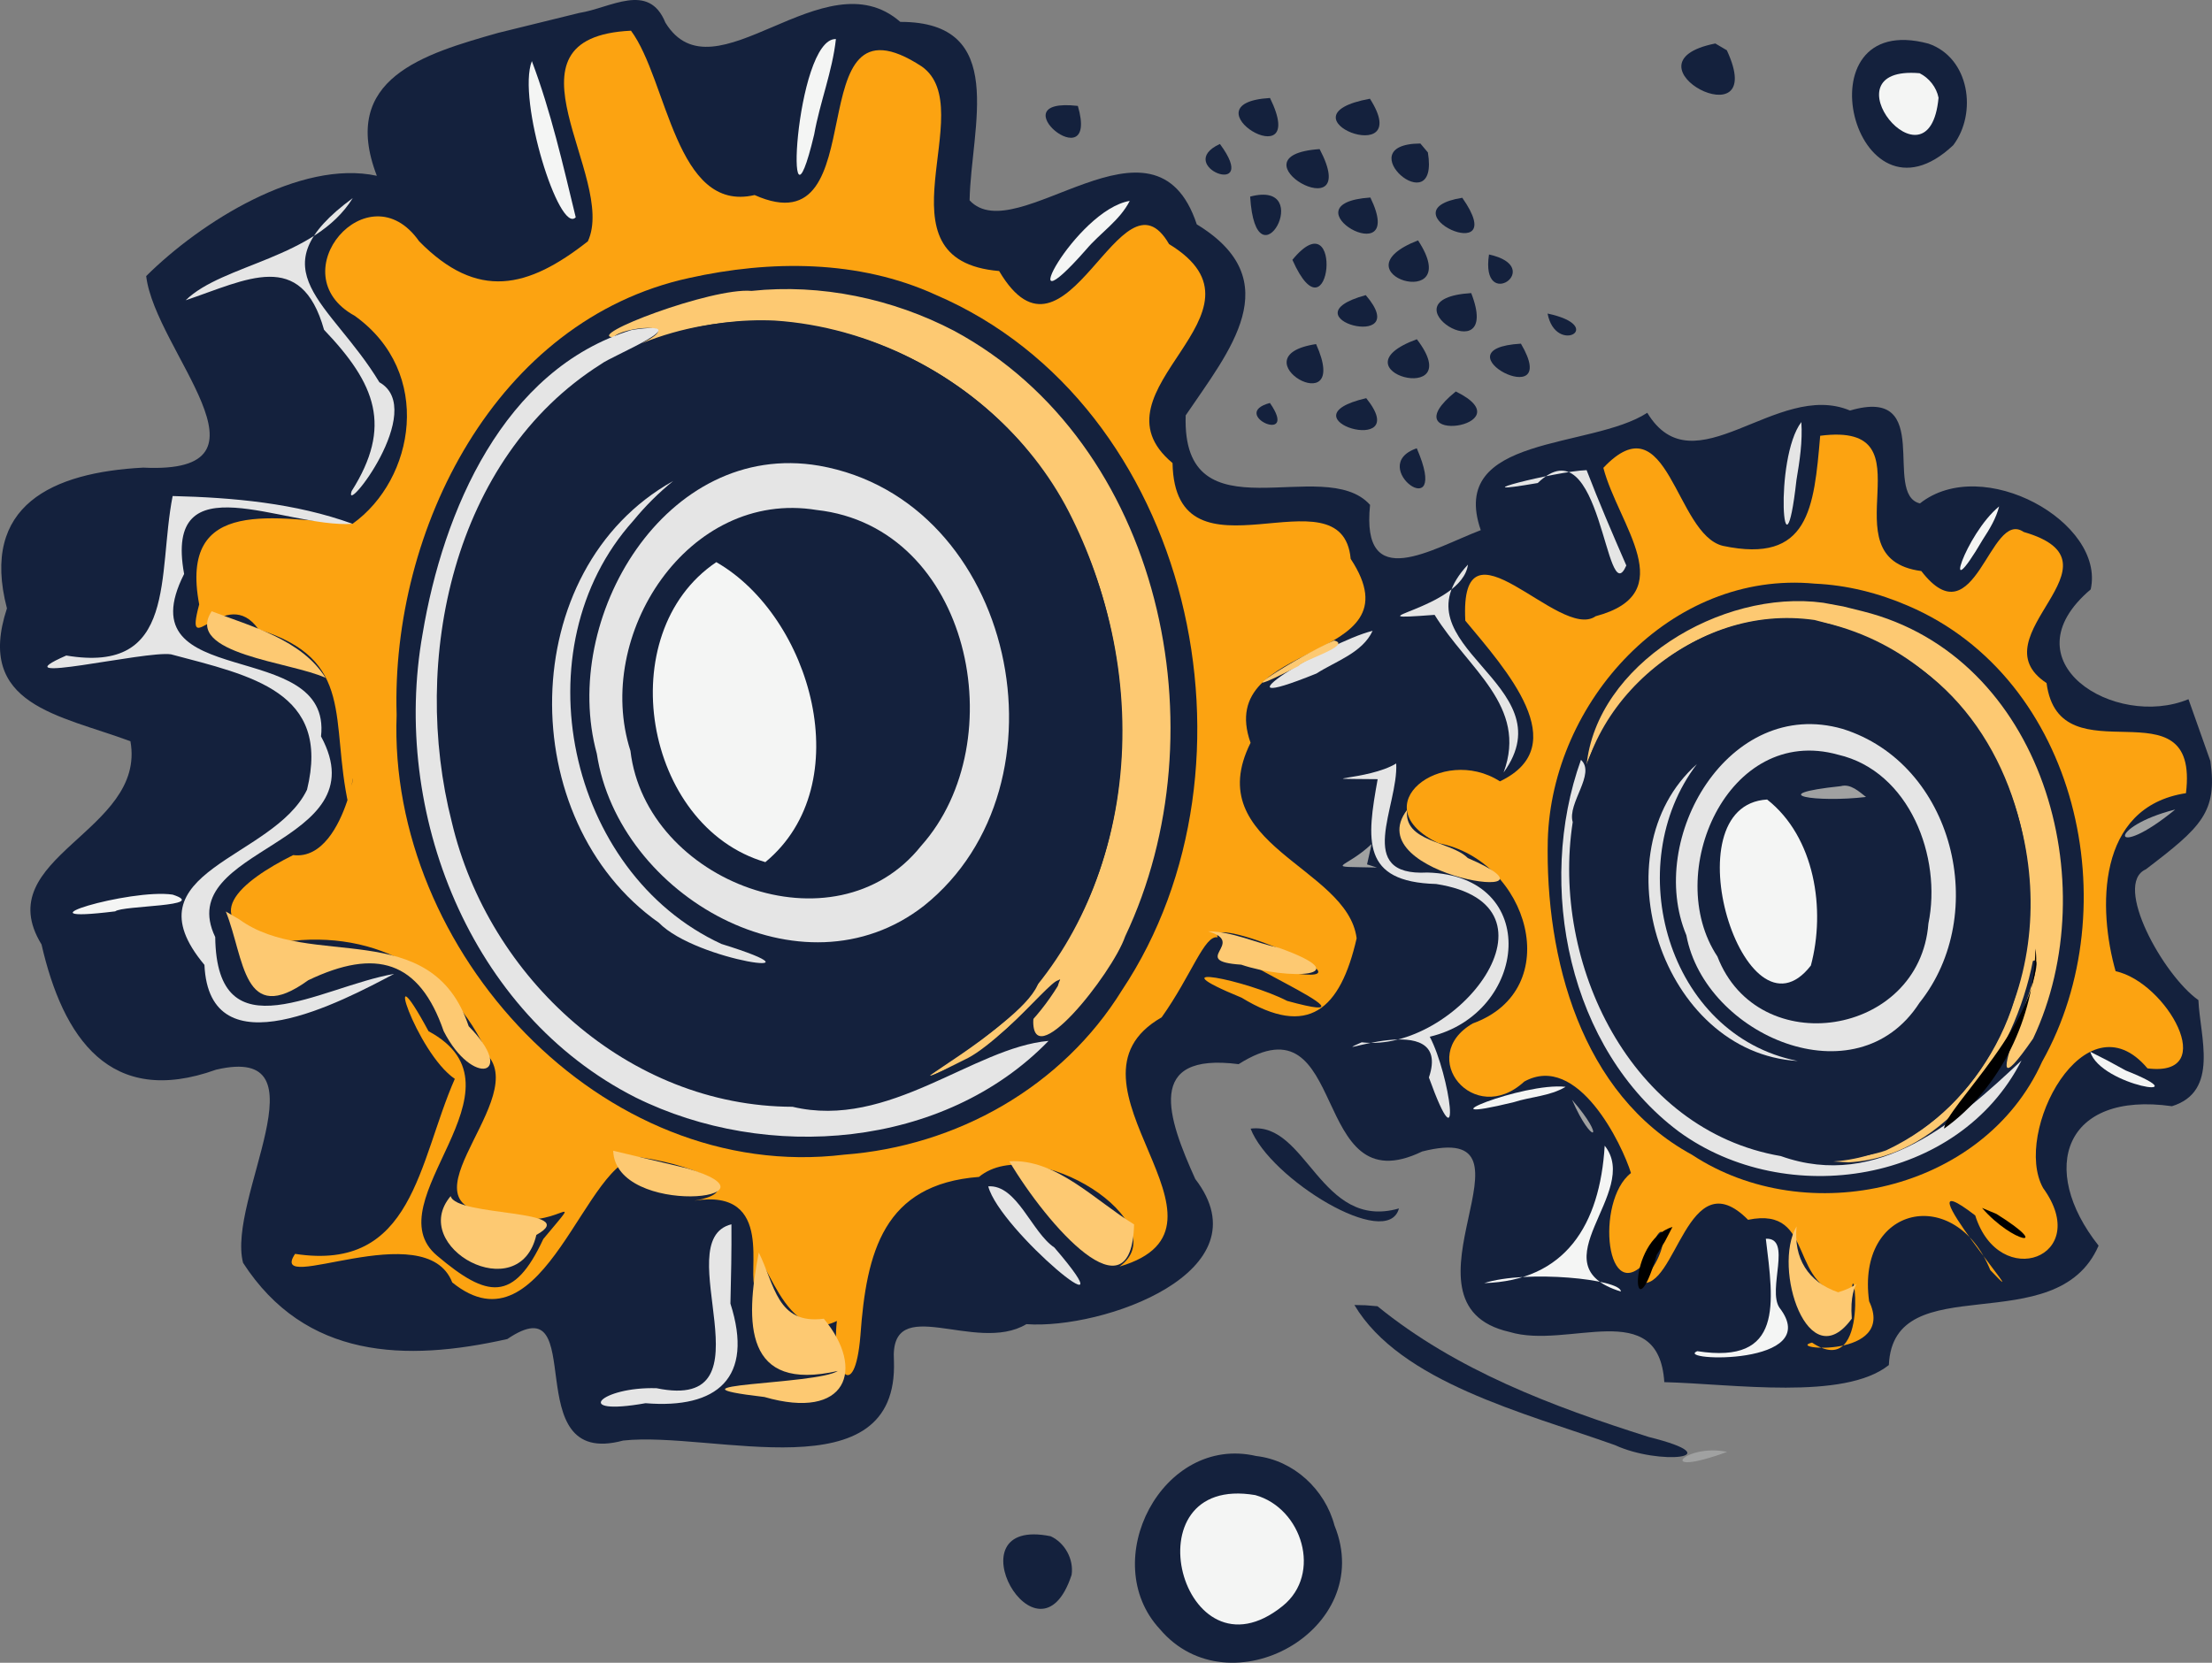 <?xml version="1.0" encoding="UTF-8" standalone="no"?>
<svg
   version="1.1"
   viewBox="0 0 529.455 398.087"
   width="529.455pt"
   height="398.087pt"
   id="svg1251"
   sodipodi:docname="cogs2.svg"
   inkscape:version="1.3.2 (091e20e, 2023-11-25)"
   xmlns:inkscape="http://www.inkscape.org/namespaces/inkscape"
   xmlns:sodipodi="http://sodipodi.sourceforge.net/DTD/sodipodi-0.dtd"
   xmlns="http://www.w3.org/2000/svg"
   xmlns:svg="http://www.w3.org/2000/svg">
  <rect x="0" y="0" width="529.455" height="398.087" fill="#808080" stroke="none"/>
  <defs
     id="defs1251" />
  <sodipodi:namedview
     id="namedview1251"
     pagecolor="#ffffff"
     bordercolor="#666666"
     borderopacity="1.0"
     inkscape:showpageshadow="2"
     inkscape:pageopacity="0.0"
     inkscape:pagecheckerboard="0"
     inkscape:deskcolor="#d1d1d1"
     inkscape:document-units="pt"
     inkscape:zoom="0.52574115"
     inkscape:cx="271.04593"
     inkscape:cy="218.73882"
     inkscape:window-width="1424"
     inkscape:window-height="853"
     inkscape:window-x="0"
     inkscape:window-y="25"
     inkscape:window-maximized="0"
     inkscape:current-layer="svg1251" />
  <path
     d="m 138.623,3.103 c 7.494,-1.159 16.646,-7.548 20.643,2.317 11.661,18.967 37.989,-16.129 56.226,-0.18 25.94,-0.027 16.924,25.088 16.586,42.727 11.17,12.045 44.32,-24.68 54.376,5.746 22.137,13.476 7.705,30.414 -2.652,45.735 -0.995,29.988 33.113,9.106 44.131,21.424 -2.203,21.331 14.771,10.544 26.499,6.056 -7.945,-22.949 26.398,-19.333 39.853,-28.098 11.186,18.473 30.983,-7.93 48.527,-0.54 20.446,-6.008 7.663,20.019 16.735,22.238 15.002,-11.893 44.423,4.518 40.88,20.578 -20.445,17.316 5.795,33.569 23.399,26.297 l 5.25,14.822 c 1.691,12.21 -2.1,15.734 -15.464,25.914 -7.948,3.532 4.206,25.41 12.59,31.303 0.374,8.75 5.073,21.886 -6.338,25.403 -25.729,-3.649 -32.147,14.952 -17.553,33.382 -10.091,23.277 -49.125,4.675 -50.203,28.591 -10.699,8.542 -37.201,4.517 -53.745,4.088 -1.36,-20.668 -23.014,-7.746 -37.052,-12.019 -29.638,-6.705 10.269,-51.108 -20.92,-43.2 -27.333,13.244 -17.106,-37.911 -43.92,-20.91 -22.518,-2.9 -16.987,12.831 -10.38,27.489 17.122,22.252 -22.138,36.082 -40.416,34.758 -12.206,7.3 -32.755,-7.934 -31.709,8.749 1.193,32.094 -43.461,16.763 -64.813,19.118 -25.894,7.007 -7.524,-37.966 -27.722,-24.304 -24.435,5.496 -48.356,4.773 -63.25,-18.24 -3.982,-15.256 20.524,-52.583 -6.471,-46.245 -25.379,9.112 -36.637,-7.602 -41.77,-29.987 -12.848,-20.951 25.164,-26.921 21.281,-48.648 -17.001,-6.321 -37.197,-8.591 -29.559,-31.818 -6.451,-24.729 10.957,-32.56 32.611,-33.692 34.271,1.684 2.847,-27.956 0.718,-45.86 13.02,-12.944 36.921,-27.977 55.21,-24.01 C 81.187,18.689 101.659,12.885 119.212,7.878 Z"
     fill="#000000"
     id="path127"
     sodipodi:nodetypes="cccccccccccccccccccccccccccccccccccccc"
     style="fill:#14213d;fill-opacity:1" />
  <path
     d="m 151.032,7.348 c -33.292,1.582 -3.242,35.129 -10.324,50.43 -14.333,11.267 -26.387,14.223 -40.388,-0.015 -12.197,-17.399 -33.65,7.848 -15.428,17.841 18.984,13.573 14.361,39.209 -0.51,49.804 -18.02,-1.073 -41.661,-6.97 -36.704,19.301 -3.899,14.541 6.41,-5.193 14.224,5.999 23.296,7.211 17.03,21.729 21.53,42.07 2.791,-20.065 0.662,13.653 -13.264,11.947 -12.323,6.137 -24.107,15.486 -4.286,21.103 22.673,-4.026 41.836,6.083 51.132,27.151 9.263,11.552 -24.698,37.933 4.45,37.689 10.43,5.003 19.857,-7.569 8.58,5.968 -7.11,15.288 -13.426,14.131 -25.397,4.018 -15.537,-12.93 23.386,-40.086 -2.075,-53.767 -11.708,-21.692 -2.967,5.127 6.29,11.41 -8.767,19.96 -9.886,46.273 -38.23,41.9 -6.887,10.265 31.25,-9.548 37.617,6.841 22.16,17.971 31.996,-30.811 45.19,-29.934 15.467,2.386 25.191,8.273 12.724,10.363 19.683,-3.127 12.249,18.094 14.733,21.04 0.394,-20.045 4.834,15.134 19.417,7.75 -1.403,12.116 4.262,20.195 5.632,3.505 1.434,-20.031 5.52,-36.242 28.383,-37.992 13.218,-10.923 47.751,11.236 33.631,21.467 32.594,-9.557 -17.347,-43.974 10.089,-59.668 7.161,-10.075 10.255,-19.851 13.414,-19.146 -2.694,-6.077 42.725,13.09 15.164,8.098 -26.644,-9.125 29.78,14.882 1.466,7.111 -9.577,-4.944 -32.342,-9.576 -10.901,-0.766 15.981,9.757 23.635,2.819 27.529,-14.222 -2.162,-17.15 -37.609,-22.305 -25.39,-46.807 -8.963,-25.278 40.87,-18.378 23.964,-44.04 -2.065,-22.16 -42.048,7.706 -42.64,-22.939 C 259.609,93.329 307.007,75.02 279.82,58.438 268.284,38.419 255.289,92.211 239.149,64.889 208.616,62.32 234.927,26.104 220.657,15.931 189.999,-4.143 210.501,60.012 180.617,46.697 161.68,51.124 159.819,19.206 151.032,7.348 Z"
     fill="#f4f5f4"
     id="path559"
     style="fill:#fca311;fill-opacity:1" />
  <path
     d="m 200.082,9.348 c -9.818,-0.308 -12.61,54.023 -5.204,22.845 1.367,-7.702 4.355,-15.063 5.204,-22.845 z"
     fill="#f4f5f4"
     id="path560" />
  <path
     d="m 127.302,14.628 c -3.591,9.242 6.603,41.644 10.502,37.393 -3.05,-12.555 -5.927,-25.301 -10.502,-37.393 z"
     fill="#f4f5f4"
     id="path584" />
  <path
     d="m 327.902,23.638 c -23.044,4.219 11.11,17.393 0,0 z"
     fill="#000000"
     id="path591"
     style="fill:#14213d;fill-opacity:1" />
  <path
     d="m 303.982,23.458 c -21.035,1.25 9.804,19.996 0,0 z"
     fill="#000000"
     id="path592"
     style="fill:#14213d;fill-opacity:1" />
  <path
     d="m 257.992,25.358 c -19.748,-2.281 5.272,18.254 0,0 z"
     fill="#000000"
     id="path607"
     style="fill:#14213d;fill-opacity:1" />
  <path
     d="m 339.972,34.358 c -17.761,0.101 4.652,19.472 1.802,2.139 z"
     fill="#000000"
     id="path618"
     style="fill:#14213d;fill-opacity:1" />
  <path
     d="m 291.992,34.468 c -11.371,5.236 9.993,13.487 0,0 z"
     fill="#000000"
     id="path619"
     style="fill:#14213d;fill-opacity:1" />
  <path
     d="m 315.862,35.698 c -22.334,1.531 10.66,20.306 0,0 z"
     fill="#000000"
     id="path622"
     style="fill:#14213d;fill-opacity:1" />
  <path
     d="m 350.002,47.348 c -19.141,3.109 12.194,17.386 0,0 z"
     fill="#000000"
     id="path641"
     style="fill:#14213d;fill-opacity:1" />
  <path
     d="m 328.002,47.288 c -21.166,1.443 9.138,18.757 0,0 z"
     fill="#000000"
     id="path642"
     style="fill:#14213d;fill-opacity:1" />
  <path
     d="m 299.232,47.068 c 1.394,22.673 15.966,-4.198 0,0 z"
     fill="#000000"
     id="path643"
     style="fill:#14213d;fill-opacity:1" />
  <path
     d="m 84.432,47.428 c -9.006,14.537 -31.093,15.74 -39.99,24.46 14.557,-4.897 27.649,-12.453 33.12,7.07 12.412,13.002 16.395,23.135 6.61,38.614 -2.175,6.444 18.252,-19.514 6.634,-26.05 -11.618,-19.268 -29.95,-26.764 -6.374,-44.094 z"
     fill="#f4f5f4"
     id="path644"
     style="fill:#e5e5e5;fill-opacity:1" />
  <path
     d="m 270.412,48.098 c -13.027,2.169 -29.306,33.154 -10.398,11.603 3.351,-3.964 7.994,-6.876 10.398,-11.603 z"
     fill="#f4f5f4"
     id="path658"
     style="fill:#f4f5f4;fill-opacity:1" />
  <path
     d="m 339.412,57.548 c -20.515,8.027 11.564,17.604 0,0 z"
     fill="#000000"
     id="path663"
     style="fill:#14213d;fill-opacity:1" />
  <path
     d="m 309.342,62.208 c 9.224,20.729 12.465,-15.173 0,0 z"
     fill="#000000"
     id="path667"
     style="fill:#14213d;fill-opacity:1" />
  <path
     d="m 356.402,60.928 c -2.14,14.123 13.815,3.037 0,0 z"
     fill="#000000"
     id="path679"
     style="fill:#14213d;fill-opacity:1" />
  <path
     d="M 164.942,66.558 C 118.65,76.638 93.583,126.88 94.936,171.142 c -2.142,56.287 49.002,112.35 107.124,105.302 26.96,-2.032 52.179,-16.219 66.496,-39.377 35.856,-53.868 16.807,-140.114 -44.583,-166.477 -18.412,-8.425 -39.578,-8.357 -59.032,-4.032 z"
     fill="#000000"
     id="path681"
     style="fill:#14213d;fill-opacity:1" />
  <path
     d="m 179.882,69.648 c -9.523,-0.877 -40.217,10.856 -33.026,11.111 1.67,-2.479 17.923,-4.007 6.686,1.459 38.798,-15.779 85.271,5.123 103.143,42.017 18.476,37.422 16.398,86.932 -13.889,117.76 -7.065,8.625 -34.819,23.245 -11.052,11.277 9.963,-5.218 33.185,-32.659 15.614,-9.835 -1.113,14.996 18.913,-10.363 21.961,-19.254 23.292,-49.106 8.826,-118.07 -40.91,-144.965 -14.726,-7.708 -31.964,-11.344 -48.528,-9.571 z"
     fill="#a0a1a1"
     id="path683"
     style="fill:#fdc972;fill-opacity:1" />
  <path
     d="m 352.142,70.168 c -22.054,1.377 7.762,19.94 0,0 z"
     fill="#000000"
     id="path685"
     style="fill:#14213d;fill-opacity:1" />
  <path
     d="m 326.902,70.658 c -19.881,5.454 11.861,13.836 0,0 z"
     fill="#000000"
     id="path686"
     style="fill:#14213d;fill-opacity:1" />
  <path
     d="m 370.422,75.068 c 1.93,10.112 14.376,3.062 0,0 z"
     fill="#000000"
     id="path703"
     style="fill:#14213d;fill-opacity:1" />
  <path
     d="m 185.422,76.748 c -32.189,-1.463 -63.781,19.426 -73.238,50.539 -19.074,46.353 -2.678,109.455 45.508,130.541 31.702,13.147 75.888,10.099 95.497,-21.755 2.608,-7.128 -15.398,16.695 -24.374,18.878 -20.893,9.598 17.33,-9.958 19.857,-20.059 29.181,-36.329 25.082,-92.779 -3.632,-128.105 C 230.294,89.497 208.093,78.221 185.422,76.748 Z"
     fill="#000000"
     id="path704"
     style="fill:#14213d;fill-opacity:1" />
  <path
     d="m 151.212,78.998 c -30.724,9.43 -45.166,43.4 -50.06,72.75 -7.603,42.676 11.305,90.916 50.983,111.004 31.411,15.568 73.805,12.288 98.838,-13.544 -18,1.584 -38.208,21.287 -61.276,15.774 -39.286,-0.089 -72.745,-30.796 -81.549,-68.127 -9.899,-38.681 0.162,-87.229 35.672,-109.654 2.521,-2.006 24.353,-10.751 7.393,-8.203 z"
     fill="#f4f5f4"
     id="path705"
     style="fill:#e5e5e5;fill-opacity:1" />
  <path
     d="m 339.132,81.218 c -20.716,7.605 12.645,16.53 0,0 z"
     fill="#000000"
     id="path707"
     style="fill:#14213d;fill-opacity:1" />
  <path
     d="m 364.042,82.278 c -20.903,1.217 10.191,17.344 0,0 z"
     fill="#000000"
     id="path712"
     style="fill:#14213d;fill-opacity:1" />
  <path
     d="m 315.012,82.378 c -19.58,2.989 8.783,19.56 0,0 z"
     fill="#000000"
     id="path713"
     style="fill:#14213d;fill-opacity:1" />
  <path
     d="m 348.452,93.728 c -16.387,13.246 17.351,8.476 0,0 z"
     fill="#000000"
     id="path729"
     style="fill:#14213d;fill-opacity:1" />
  <path
     d="m 327.012,95.328 c -20.941,4.881 11.674,14.454 0,0 z"
     fill="#000000"
     id="path741"
     style="fill:#14213d;fill-opacity:1" />
  <path
     d="m 303.962,96.478 c -9.982,2.662 7.176,10.314 0,0 z"
     fill="#000000"
     id="path744"
     style="fill:#14213d;fill-opacity:1" />
  <path
     d="m 431.162,101.048 c -6.659,8.754 -4.207,41.075 -1.17,13.887 0.77,-4.581 1.485,-9.227 1.17,-13.887 z"
     fill="#f4f5f4"
     id="path749"
     style="fill:#e5e5e5;fill-opacity:1" />
  <path
     d="m 435.672,104.328 c -1.485,17.361 -2.665,30.716 -23.27,26.361 -11.479,-2.745 -13.061,-35.166 -28.63,-18.681 3.582,13.72 18.831,30.015 -1.835,35.524 -8.669,6.117 -32.658,-25.969 -31.206,1.071 9.711,11.678 26.187,29.916 8.29,38.463 -13.876,-8.915 -33.163,5.963 -14.72,14.797 21.618,4.156 30.647,35.043 8.206,43.166 -13.631,7.908 0.301,25.023 12.342,13.911 12.837,-7.077 23.474,15.191 25.535,21.907 -8.658,6.679 -5.98,33.132 4.122,20.589 3.769,-13.962 6.604,-2.425 -1.884,5.633 8.594,2.337 11.194,-29.744 25.79,-15.03 16.785,-3.448 8.961,17.315 24.85,18.23 -0.081,-12.897 5.012,20.866 -9.537,11.175 -6.765,1.627 20.264,3.893 13.661,-9.901 -3.163,-23.036 20.669,-28.04 29.004,-7.464 13.056,13.824 -23.674,-28.507 -3.608,-13.086 5.768,18.344 28.245,9.982 16.241,-6.574 -7.364,-13.217 10.093,-46.367 24.99,-28.635 17.5,2.215 4.512,-20.661 -7.629,-23.26 -4.183,-14.666 -4.727,-39.332 16.838,-42.625 3.338,-27.493 -30.272,-2.819 -33.366,-26.361 -17.122,-11.268 20.351,-28.703 -5.469,-36.175 -8.186,-5.644 -11.505,26.186 -24.51,9.356 -23.469,-3.086 3.537,-35.984 -24.205,-32.39 z"
     fill="#f4f5f4"
     id="path751"
     style="fill:#fca311;fill-opacity:1" />
  <path
     d="m 339.112,107.328 c -12.444,4.259 8.359,19.288 0,0 z"
     fill="#000000"
     id="path764"
     style="fill:#14213d;fill-opacity:1" />
  <path
     d="m 196.062,111.498 c -36.747,-6.282 -62.092,36.559 -53.209,68.953 5.164,34.003 49.129,59.233 78.337,36.381 36.172,-28.99 21.802,-97.074 -25.128,-105.334 z"
     fill="#f4f5f4"
     id="path767"
     style="fill:#e5e5e5;fill-opacity:1" />
  <path
     d="m 379.762,112.558 c -7.429,0.262 -31.994,6.59 -11.695,3.085 15.353,-14.809 16.179,31.307 21.201,19.744 -3.297,-7.557 -6.545,-15.129 -9.506,-22.829 z"
     fill="#f4f5f4"
     id="path768"
     style="fill:#e5e5e5;fill-opacity:1" />
  <path
     d="m 161.132,115.158 c -37.934,21.159 -38.183,81.325 -3.424,105.763 9.073,9.334 42.318,13.56 14.976,5.077 -36.878,-17.025 -48.498,-70.866 -21.095,-101.333 2.849,-3.48 6.048,-6.674 9.543,-9.507 z"
     fill="#f4f5f4"
     id="path769"
     style="fill:#e5e5e5;fill-opacity:1" />
  <path
     d="m 41.322,118.758 c -3.69,18.797 1.257,42.686 -25.458,38.185 -16.99,7.435 18.981,-1.224 25.068,-0.285 19.294,5.122 38.3,8.935 32.557,32.407 -8.044,16.712 -43.446,19.354 -24.556,41.943 1.167,25.739 33.009,8.699 45.399,2.16 -17.814,3.1 -42.474,19.74 -42.818,-8.818 -10.373,-21.68 39.552,-21.833 25.324,-48.04 2.707,-24.181 -47.208,-10.297 -32.769,-38.898 -5.005,-27.377 23.995,-10.904 40.312,-12.003 -13.653,-4.962 -28.621,-6.295 -43.06,-6.65 z"
     fill="#f4f5f4"
     id="path782"
     style="fill:#e5e5e5;fill-opacity:1" />
  <path
     d="m 478.502,121.248 c -8.071,6.573 -14.241,25.571 -3.894,7.907 1.605,-2.461 3.164,-5.025 3.894,-7.907 z"
     fill="#f4f5f4"
     id="path785" />
  <path
     d="m 195.462,122.098 c -30.796,-5.054 -53.434,30.064 -44.561,57.669 3.689,31.336 48.942,48.658 69.588,22.736 22.327,-25.008 11.794,-76.334 -25.026,-80.405 z"
     fill="#000000"
     id="path786"
     style="fill:#14213d;fill-opacity:1" />
  <path
     d="m 351.362,135.178 c -1.401,10.775 -29.902,13.66 -7.98,12.03 8.04,13.031 22.382,21.786 16.52,37.73 15.472,-21.357 -26.807,-30.232 -8.54,-49.76 z"
     fill="#f4f5f4"
     id="path803"
     style="fill:#e5e5e5;fill-opacity:1" />
  <path
     d="m 171.452,134.588 c -25.286,17.042 -17.399,63.291 11.74,71.82 22.517,-18.64 11.004,-58.787 -11.74,-71.82 z"
     fill="#f4f5f4"
     id="path805" />
  <path
     d="m 434.422,139.738 c -34.614,-3.288 -63.037,28.322 -63.951,61.408 -0.629,28.139 7.889,60.862 34.516,75.323 27.533,18.169 69.846,8.733 83.81,-22.302 20.744,-36.935 8.606,-91.694 -32.06,-109.118 -7.049,-3.054 -14.627,-4.97 -22.315,-5.311 z"
     fill="#000000"
     id="path809"
     style="fill:#14213d;fill-opacity:1" />
  <path
     d="m 436.392,144.308 c -24.546,-3.352 -54.395,14.903 -56.65,39.07 8.427,-27.093 42.529,-44.693 68.161,-29.808 48.668,19.739 51.039,99.578 3.579,121.832 -10.718,3.865 -32.582,1.385 -9.026,2.886 23.768,-1.285 39.812,-26.113 44.121,-48.193 5.447,-3.067 -16.594,42.643 0.063,18.556 17.509,-37.203 2.325,-91.511 -40.728,-102.286 l -4.734,-1.176 z"
     fill="#a0a1a1"
     id="path819"
     style="fill:#fdc972;fill-opacity:1" />
  <path
     d="m 50.662,146.348 c -6.695,10.263 19.231,12.149 27.27,15.95 -5.702,-9.152 -17.741,-12.315 -27.27,-15.95 z"
     fill="#a0a1a1"
     id="path821"
     style="fill:#fdc972;fill-opacity:1" />
  <path
     d="m 434.322,148.438 c -29.062,-4.178 -55.109,20.157 -57.882,48.384 -5.231,33.722 13.783,73.793 49.819,79.964 25.667,7.017 48.754,-14.001 55.85,-37.191 12.517,-35.243 -5.656,-79.759 -43.272,-89.98 z"
     fill="#000000"
     id="path824"
     style="fill:#14213d;fill-opacity:1" />
  <path
     d="m 328.542,151.028 c -11.159,2.779 -40.565,21.195 -13.447,10.225 4.617,-2.967 11.003,-4.942 13.447,-10.225 z"
     fill="#f4f5f4"
     id="path825"
     style="fill:#e5e5e5;fill-opacity:1" />
  <path
     d="m 319.322,153.348 c -8.776,3.836 -28.509,16.419 -8.453,6.077 0.547,-1.26 13.084,-4.96 8.453,-6.077 z"
     fill="#000000"
     id="path827"
     style="fill:#fdc972;fill-opacity:1" />
  <path
     d="m 441.032,174.508 c -27.215,-7.829 -47.094,26.199 -37.39,49.41 4.445,23.967 40.686,39.646 55.785,16.184 17.027,-21.286 8.221,-57.289 -18.395,-65.594 z"
     fill="#f4f5f4"
     id="path859"
     style="fill:#e5e5e5;fill-opacity:1" />
  <path
     d="m 439.962,180.688 c -26.406,-7.389 -42.082,28.494 -28.892,48.313 9.712,25.205 48.414,19.159 50.502,-7.883 3.274,-15.853 -4.466,-36.464 -21.61,-40.43 z"
     fill="#000000"
     id="path874"
     style="fill:#14213d;fill-opacity:1" />
  <path
     d="m 378.412,181.918 c -10.82,30.148 -2.981,69.253 23.431,89.006 25.77,18.789 67.027,12.429 82.019,-17.036 -15.038,14.153 -34.181,31.273 -57.603,22.898 -36.036,-6.171 -55.05,-46.242 -49.819,-79.964 -1.355,-4.51 5.602,-11.57 1.972,-14.904 z"
     fill="#f4f5f4"
     id="path879"
     style="fill:#e5e5e5;fill-opacity:1" />
  <path
     d="m 406.162,182.938 c -23.863,21.139 -8.439,69.186 24.14,71.08 -31.249,-6.185 -42.54,-46.97 -24.14,-71.08 z"
     fill="#f4f5f4"
     id="path880"
     style="fill:#e5e5e5;fill-opacity:1" />
  <path
     d="m 334.192,182.788 c -6.72,4.122 -22.386,3.587 -4.44,3.76 -2.632,14.583 -3.934,24.602 13.992,25.093 32.617,5.068 4.851,40.574 -17.817,37.905 -10.846,4.8 22.007,-8.953 16.089,8.419 8.203,22.723 5.025,-0.641 0.205,-9.756 23.553,-5.559 26.893,-38.535 -0.557,-39.312 -17.648,0.977 -6.922,-15.826 -7.473,-26.108 z"
     fill="#f4f5f4"
     id="path881"
     style="fill:#e5e5e5;fill-opacity:1" />
  <path
     d="m 440.612,188.218 c -18.985,2.009 -5.671,3.986 6.03,2.59 -1.629,-1.251 -3.684,-3.247 -6.03,-2.59 z"
     fill="#a0a1a1"
     id="path889" />
  <path
     d="m 422.972,191.418 c -23.641,1.395 -5.365,60.19 10.47,39.749 3.597,-13.396 0.958,-30.771 -10.47,-39.749 z"
     fill="#f4f5f4"
     id="path898" />
  <path
     d="m 520.652,193.808 c -16.674,4.216 -15.393,12.638 0,0 z"
     fill="#a0a1a1"
     id="path901" />
  <path
     d="m 336.812,193.878 c -12.285,16.125 41.5,23.204 14.507,11.548 -4.09,-4.108 -15.465,-3.765 -14.507,-11.548 z"
     fill="#a0a1a1"
     id="path903"
     style="fill:#fdc972;fill-opacity:1" />
  <path
     d="m 328.312,202.058 c -6.551,6.218 -12.138,5.323 1.28,5.65 l -2.38,-0.76 z"
     fill="#a0a1a1"
     id="path916" />
  <path
     d="m 41.322,214.188 c -10.108,-1.514 -39.169,7.154 -13.746,4.003 1.751,-1.453 22.669,-1.101 13.746,-4.003 z"
     fill="#f4f5f4"
     id="path931" />
  <path
     d="m 54.052,218.228 c 4.486,11.165 4.017,27.809 19.722,16.46 16.209,-7.753 26.585,-4.723 32.421,12.187 6.901,13.524 17.638,10.678 5.987,-1.18 -8.869,-26.618 -38.01,-13.272 -54.892,-25.566 z"
     fill="#a0a1a1"
     id="path933"
     style="fill:#fdc972;fill-opacity:1" />
  <path
     d="m 289.152,222.968 c 9.495,2.795 -4.847,7.143 7.94,7.99 11.063,3.753 28.855,3.052 9.027,-4.035 -5.676,-1.208 -11.081,-3.895 -16.968,-3.955 z"
     fill="#a0a1a1"
     id="path937"
     style="fill:#fdc972;fill-opacity:1" />
  <path
     d="m 487.182,227.108 c 2.683,16.407 -21.985,38.482 -21.83,43.098 13.531,-9.691 21.595,-26.608 21.83,-43.098 z"
     fill="#000000"
     id="path943" />
  <path
     d="m 500.312,251.808 c 2.515,8.24 27.153,11.903 8.506,4.487 l -4.228,-2.306 z"
     fill="#f4f5f4"
     id="path959" />
  <path
     d="m 374.732,260.208 c -10.079,-1.185 -36.112,9.458 -12.395,3.669 4.107,-1.333 8.593,-1.406 12.395,-3.669 z"
     fill="#f4f5f4"
     id="path972" />
  <path
     d="m 300.678,348.595 c -22.495,-5.219 -38.13,25.196 -23.062,41.441 16.633,19.669 51.977,0.165 41.802,-24.81 -2.275,-8.622 -9.782,-15.618 -18.74,-16.631 z"
     fill="#000000"
     id="path973"
     style="fill:#14213d;fill-opacity:1" />
  <path
     d="m 376.282,263.308 c 4.86,11.217 8.382,9.619 0,0 z"
     fill="#a0a1a1"
     id="path974" />
  <path
     d="m 299.342,270.218 c 4.593,12.002 32.772,29.283 35.502,19.106 -18.813,5.375 -22.025,-20.863 -35.502,-19.106 z"
     fill="#000000"
     id="path980"
     style="fill:#14213d;fill-opacity:1" />
  <path
     d="m 300.468,357.955 c -30.851,-5.261 -17.533,46.022 6.558,26.536 9.486,-7.652 4.66,-23.391 -6.558,-26.536 z"
     fill="#f4f5f4"
     id="path984" />
  <path
     d="m 384.092,274.298 c -1.143,19.033 -9.44,32.311 -28.84,32.9 10.066,-3.232 32.789,-0.949 32.716,2.016 -20.54,-6.297 5.036,-23.772 -3.876,-34.916 z"
     fill="#f4f5f4"
     id="path985" />
  <path
     d="m 146.772,275.508 c 0.546,16.15 43.111,11.586 17.476,4.16 -5.821,-1.404 -11.655,-2.752 -17.476,-4.16 z"
     fill="#a0a1a1"
     id="path988"
     style="fill:#fdc972;fill-opacity:1" />
  <path
     d="m 241.582,278.038 c 9.155,15.379 29.272,38.31 29.868,15.105 -9.185,-5.582 -18.681,-15.833 -29.868,-15.105 z"
     fill="#a0a1a1"
     id="path990"
     style="fill:#fdc972;fill-opacity:1" />
  <path
     d="m 251.488,367.805 c -24.45,-4.984 -2.978,33.633 5.013,9.229 0.53,-3.733 -1.589,-7.638 -5.013,-9.229 z"
     fill="#000000"
     id="path993"
     style="fill:#14213d;fill-opacity:1" />
  <path
     d="m 236.542,284.028 c 2.733,10.489 35.435,37.488 15.822,14.646 -5.458,-3.647 -8.913,-15.092 -15.822,-14.646 z"
     fill="#f4f5f4"
     id="path996"
     style="fill:#e5e5e5;fill-opacity:1" />
  <path
     d="m 107.872,286.368 c -10.293,12.163 16.454,26.9 20.507,9.291 11.281,-6.226 -19.214,-4.292 -20.507,-9.291 z"
     fill="#a0a1a1"
     id="path997"
     style="fill:#fdc972;fill-opacity:1" />
  <path
     d="m 474.412,289.198 c 7.321,8.474 17.335,10.119 3.43,1.428 z"
     fill="#000000"
     id="path1000" />
  <path
     d="m 430.022,293.618 c -5.882,10.041 2.823,36.426 13.216,22.078 -0.84,-10.856 4.721,-8.781 -3.262,-6.3 -7.241,-2.499 -10.688,-8.164 -9.954,-15.778 z"
     fill="#a0a1a1"
     id="path1005"
     style="fill:#fdc972;fill-opacity:1" />
  <path
     d="m 400.312,293.758 c -11.018,3.243 -9.692,27.151 -3.77,6.685 l 1.995,-3.275 z"
     fill="#000000"
     id="path1006" />
  <path
     d="m 175.072,293.118 c -15.557,3.848 10.691,45.123 -17.912,39.246 -13.34,-0.427 -20.607,6.787 -2.643,3.586 17.142,1.41 26.016,-6.038 20.315,-23.852 0.16,-6.325 0.29,-12.652 0.24,-18.98 z"
     fill="#f4f5f4"
     id="path1007"
     style="fill:#e5e5e5;fill-opacity:1" />
  <path
     d="m 422.662,296.578 c 1.873,15.477 4.267,30.138 -16.42,26.913 -5.672,2.41 30.521,3.606 19.682,-10.405 -2.961,-4.334 3.144,-16.831 -3.262,-16.507 z"
     fill="#f4f5f4"
     id="path1008" />
  <path
     d="m 181.622,299.878 c -3.295,16.95 -3.48,33.456 18.92,28.35 -5.124,3.349 -44.727,3.056 -17.579,6.235 19.789,5.714 24.267,-6.664 14.221,-18.739 -11.227,1.454 -11.734,-8.168 -15.563,-15.846 z"
     fill="#a0a1a1"
     id="path1012"
     style="fill:#fdc972;fill-opacity:1" />
  <path
     d="m 324.182,312.438 c 10.991,18.481 40.679,25.814 62.385,33.55 10.533,4.887 28.283,3.082 8.104,-1.943 -23.208,-7.347 -46.158,-15.996 -64.958,-31.307 l -2.821,-0.236 z"
     fill="#000000"
     id="path1018"
     style="fill:#14213d;fill-opacity:1" />
  <path
     d="M 461.57,10.441 C 430.288,2.075 443.8,57.15 467.521,34.764 473.32,27.091 471.442,13.802 461.57,10.441 Z"
     fill="#000000"
     id="path1028"
     style="fill:#14213d;fill-opacity:1" />
  <path
     d="m 410.57,10.411 c -23.786,4.747 13.225,24.116 2.755,1.623 z"
     fill="#000000"
     id="path1029"
     style="fill:#14213d;fill-opacity:1" />
  <path
     d="m 459.47,17.531 c -23.274,-2.022 2.321,29.664 4.532,5.867 -0.502,-2.519 -2.25,-4.719 -4.532,-5.867 z"
     fill="#f4f5f4"
     id="path1031" />
  <path
     d="m 413.372,347.608 c -10.23,-2.148 -17.718,6.511 0,0 z"
     fill="#a0a1a1"
     id="path1032" />
</svg>
